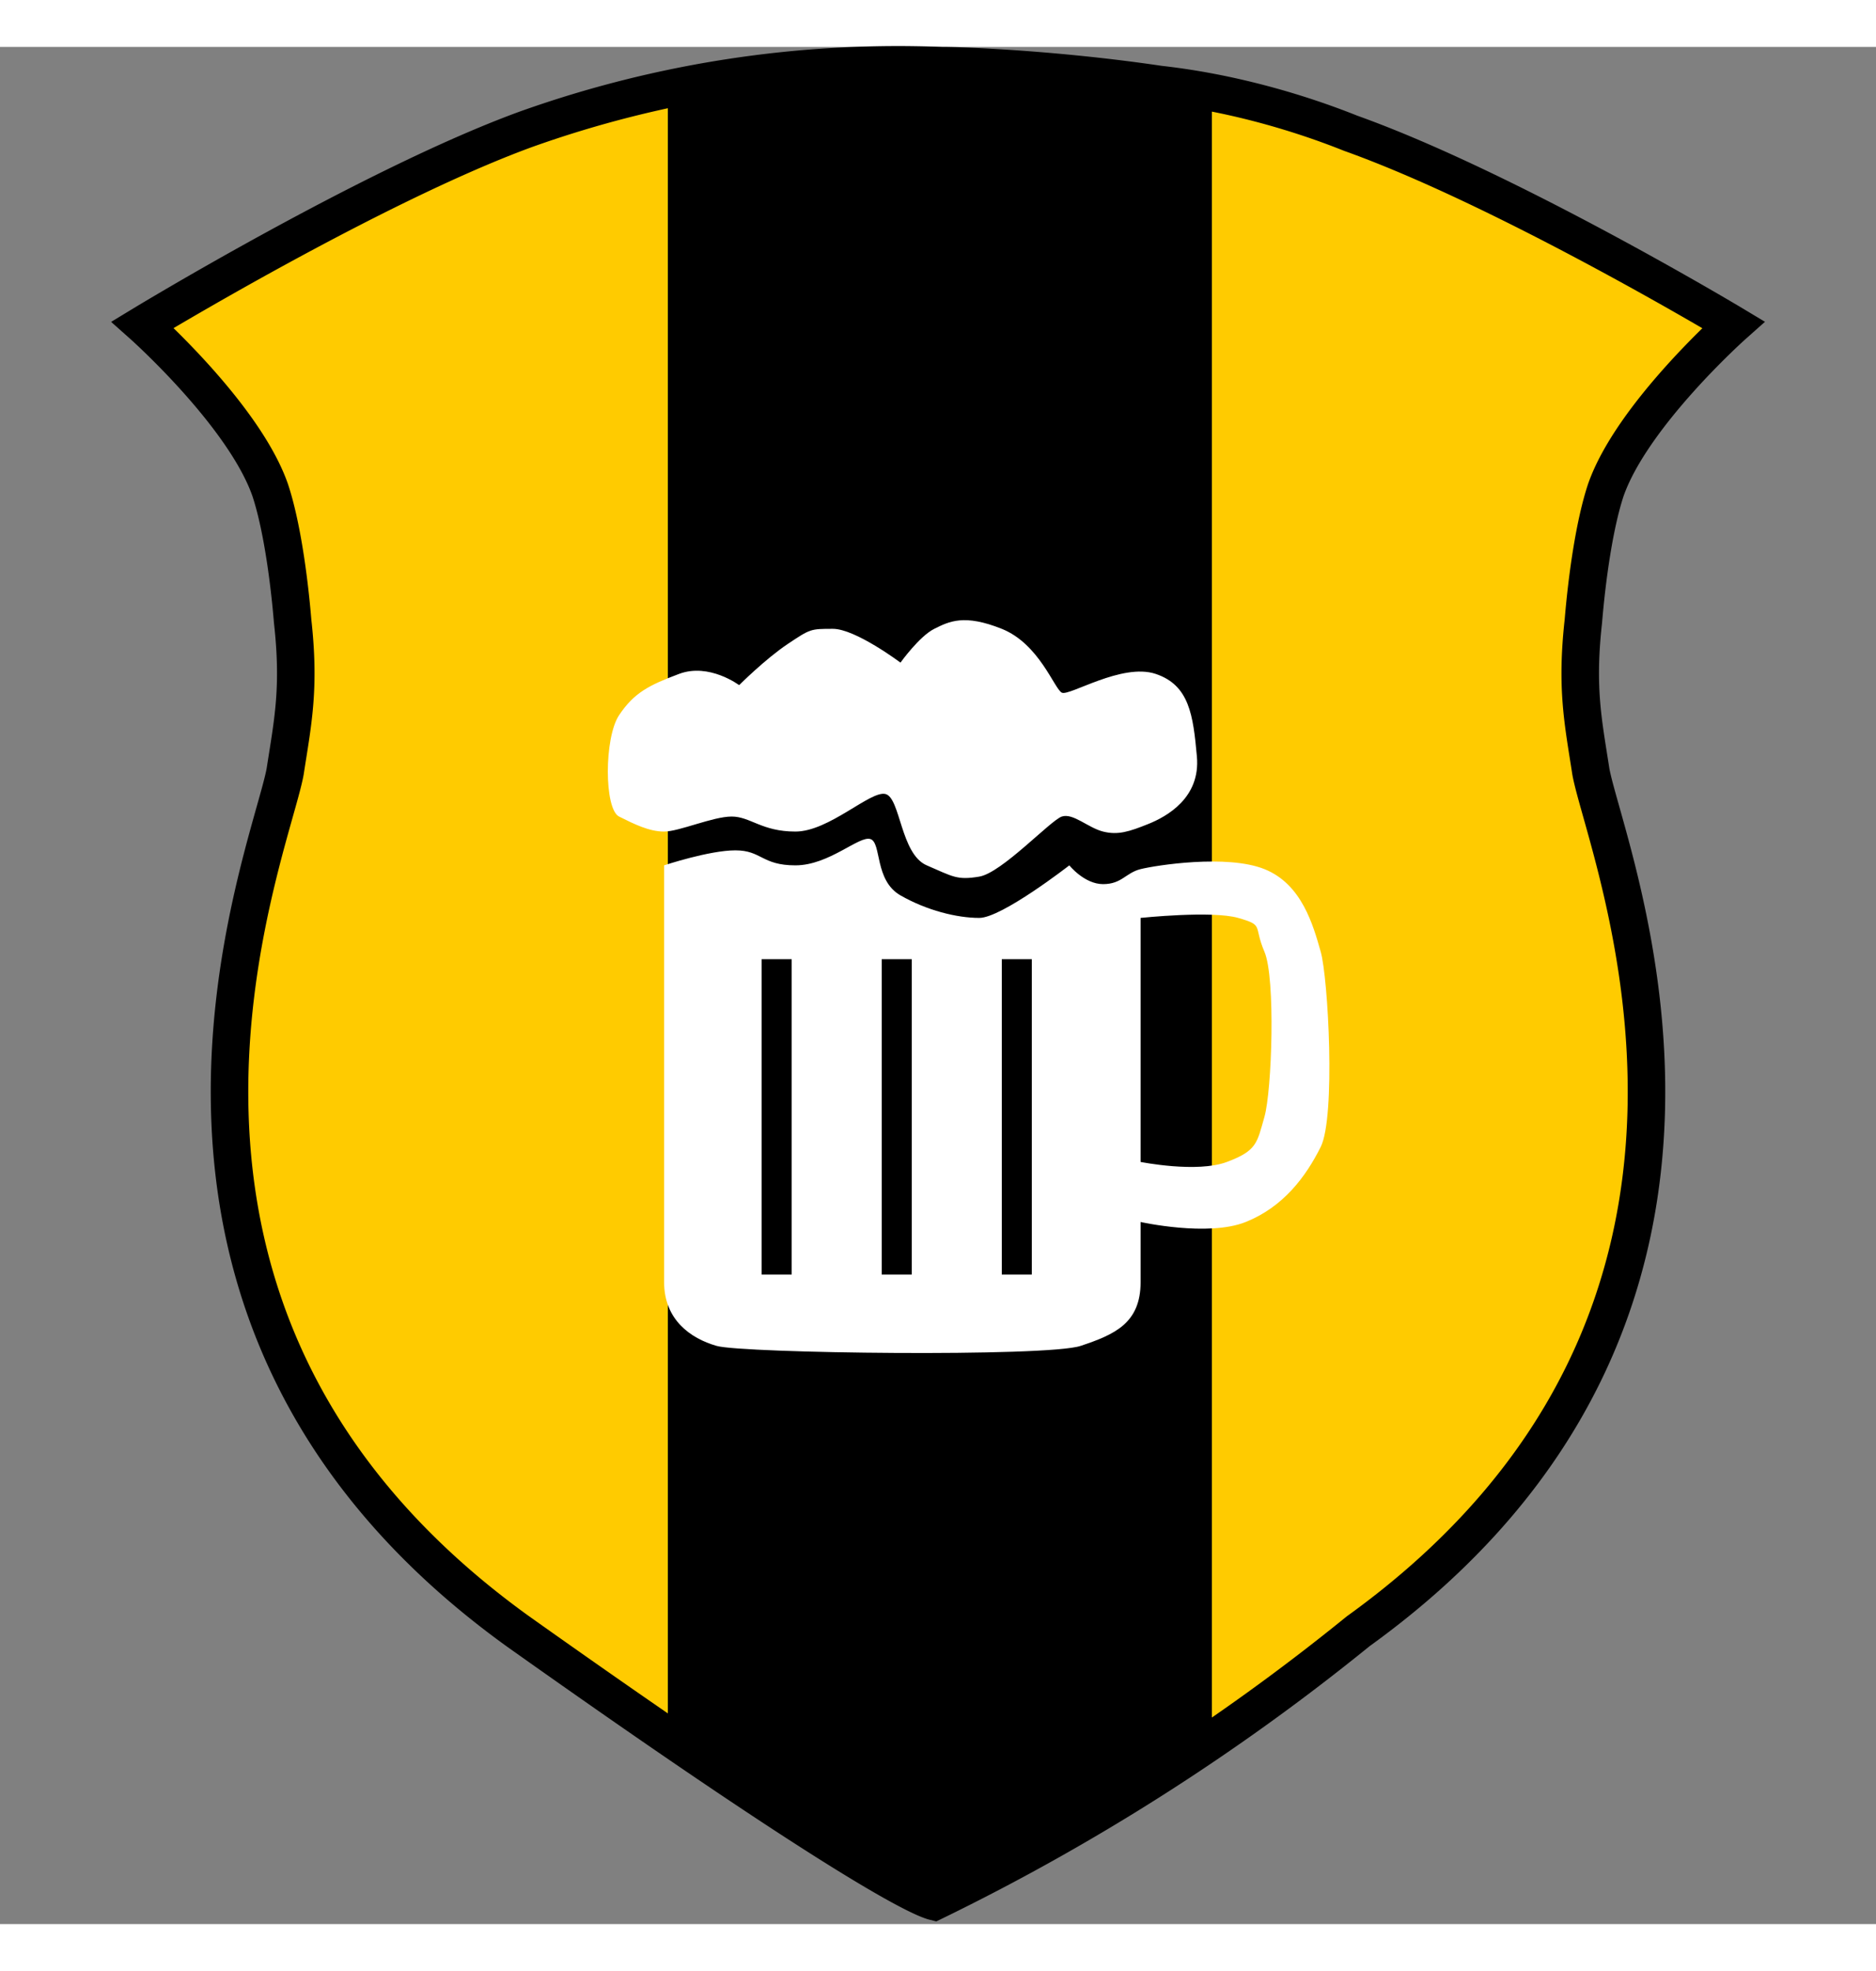 <svg width="500px" height="525px" viewBox="0 0 500 500" xmlns="http://www.w3.org/2000/svg" preserveAspectRatio="xMidYMid meet">
    <rect x="0" y="0" width="500" height="500" fill="#808080" stroke="none"/>
    <defs>
      <clipPath id="formato">
        <path d="M251 5c6 0 31 1 58 5 18 2 36 7 51 13 42 15 102 51 102 51s-27 24-34 44c-3 9-5 23-6 35-2 18 0 27 2 40 4 22 56 144-62 229a587 587 0 0 1-113 72c-4-1-25-11-111-72-118-85-66-207-62-229 2-13 4-22 2-40-1-12-3-26-6-35-7-20-34-44-34-44s61-37 102-52A295 295 0 0 1 251 5z"/>
      </clipPath>
    </defs>

    <g id="fundo" fill="#ffcb00" x="0">
      <path d="M251 5c6 0 31 1 58 5 18 2 36 7 51 13 42 15 102 51 102 51s-27 24-34 44c-3 9-5 23-6 35-2 18 0 27 2 40 4 22 56 144-62 229a587 587 0 0 1-113 72c-4-1-25-11-111-72-118-85-66-207-62-229 2-13 4-22 2-40-1-12-3-26-6-35-7-20-34-44-34-44s61-37 102-52A295 295 0 0 1 251 5z"/>
    </g>

    
  <g id="estampa1" fill="#000000" x="0" clip-path="url(#formato)">
      <rect x="178" width="145" height="500"></rect>
  </g>


    <g id="borda" fill="none" stroke="#000000" stroke-width="10" x="0">
      <path d="M251 5c6 0 31 1 58 5 18 2 36 7 51 13 42 15 102 51 102 51s-27 24-34 44c-3 9-5 23-6 35-2 18 0 27 2 40 4 22 56 144-62 229a587 587 0 0 1-113 72c-4-1-25-11-111-72-118-85-66-207-62-229 2-13 4-22 2-40-1-12-3-26-6-35-7-20-34-44-34-44s61-37 102-52A295 295 0 0 1 251 5z"/>
    </g>

    
<g id="adorno" transform="scale(2) translate(64, 65)" data-nome="cerveja branca"> <path fill-rule="evenodd" clip-rule="evenodd" d="M26.5 18.499C30.5 16.999 34.5 19.999 34.5 19.999C34.5 19.999 38 16.499 41 14.499C44 12.499 44 12.499 47 12.499C50 12.499 56 16.999 56 16.999C56 16.999 58.5 13.499 60.5 12.499C62.5 11.499 64.5 10.499 69.5 12.499C74.5 14.499 76.5 20.499 77.5 20.999C78.5 21.499 85.5 16.999 90 18.499C94.5 19.999 95 23.999 95.5 29.499C96 34.999 91.5 37.499 89 38.499C86.5 39.499 85 39.999 83 39.499C81 38.999 79 36.999 77.5 37.499C76 37.999 69.5 44.999 66.5 45.499C63.5 45.999 63 45.499 59.5 43.999C56 42.499 56 34.999 54 34.499C52 33.999 46.5 39.499 42 39.499C37.5 39.499 36 37.499 33.5 37.499C31 37.499 26.5 39.499 24.5 39.499C22.5 39.499 20.5 38.499 18.5 37.499C16.5 36.499 16.5 26.999 18.5 23.999C20.5 20.999 22.5 19.999 26.5 18.499ZM24.5 99.501C24.5 94.501 24.5 43.999 24.5 43.999C24.5 43.999 30.5 42.001 34 42.001C37.5 42.001 37.5 43.999 42 43.999C46.5 43.998 50.5 39.999 52 40.499C53.5 40.998 52.5 45.999 56 47.999C59.5 49.998 63.5 50.999 66.5 50.999C69.5 50.999 78.5 43.999 78.5 43.999C78.5 43.999 80.5 46.499 83 46.499C85.5 46.498 86 44.999 88 44.499C90 43.999 99.5 42.499 104.5 44.499C109.5 46.499 111 51.999 112 55.499C113 58.998 114 77.498 112 81.499C110 85.501 107 89.498 102 91.499C97 93.501 88 91.499 88 91.499C88 91.499 88 94.001 88 99.501C88 105 84.5 106.5 80 107.999C75.5 109.498 35 109 31.5 107.999C28 106.998 24.5 104.5 24.5 99.501ZM88 83.499V50.999C88 50.999 97.5 49.998 101 50.999C104.5 52.001 103 51.998 104.5 55.499C106 59.001 105.5 73.998 104.5 77.499C103.5 81.001 103.5 81.998 99.5 83.499C95.5 85.001 88 83.499 88 83.499ZM41.5 56.499H37.5V98.499H41.5V56.499ZM53.5 56.499H57.5V98.499H53.5V56.499ZM73.5 56.499H69.5V98.499H73.5V56.499Z" fill="white"/> </g>

</svg>
